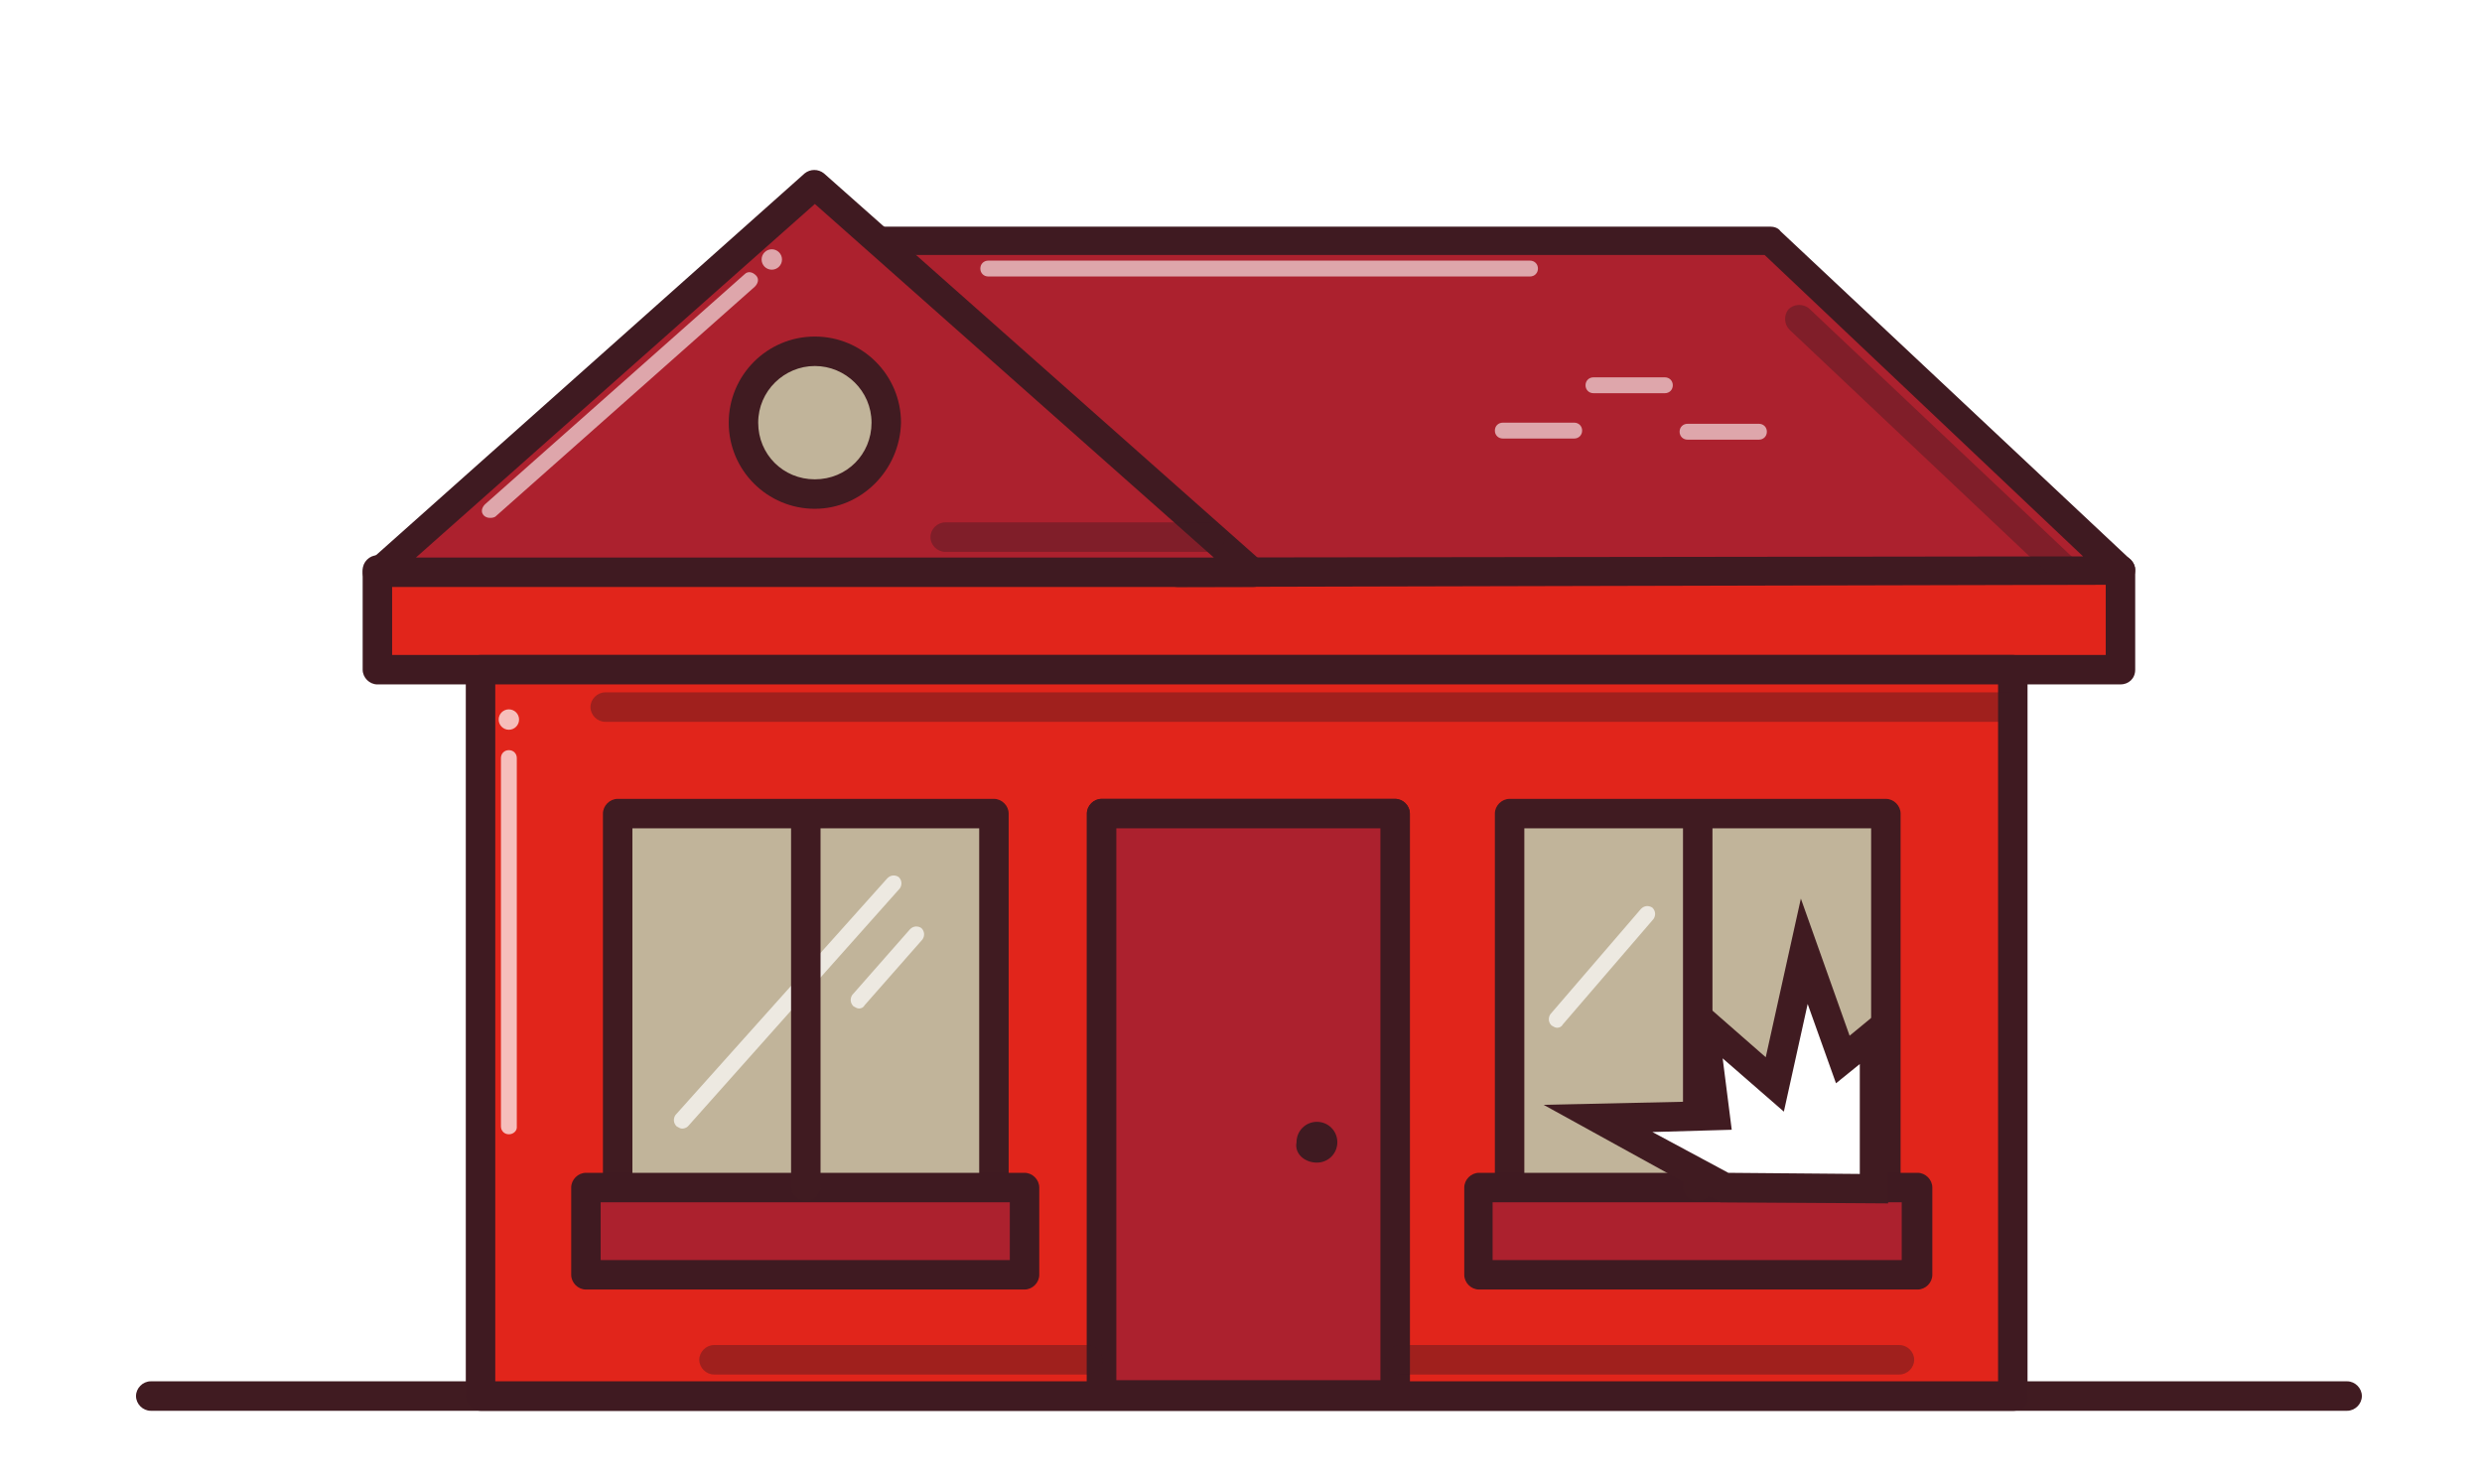 <?xml version="1.0" encoding="utf-8"?>
<!-- Generator: Adobe Illustrator 23.0.1, SVG Export Plug-In . SVG Version: 6.00 Build 0)  -->
<svg version="1.1" id="Layer_1" xmlns="http://www.w3.org/2000/svg" xmlns:xlink="http://www.w3.org/1999/xlink" x="0px" y="0px"
	 width="219px" height="131px" viewBox="0 0 219 131" style="enable-background:new 0 0 219 131;" xml:space="preserve">
<style type="text/css">
	.st0{fill:#401B21;}
	.st1{fill:#E1251B;stroke:#3F1A21;stroke-width:2.478;stroke-linecap:round;stroke-linejoin:round;stroke-miterlimit:10;}
	.st2{fill:#E8E3D9;}
	
		.st3{opacity:0.6;fill:none;stroke:#FFFFFF;stroke-width:1.343;stroke-linecap:round;stroke-miterlimit:22.926;enable-background:new    ;}
	
		.st4{opacity:0.4;fill:none;stroke:#401B21;stroke-width:2.478;stroke-linecap:round;stroke-linejoin:round;stroke-miterlimit:22.926;enable-background:new    ;}
	.st5{opacity:0.6;fill:#FFFFFF;enable-background:new    ;}
	.st6{fill:#3F1A21;}
	.st7{fill:none;stroke:#3F1A21;stroke-width:2.478;stroke-linecap:round;stroke-linejoin:round;stroke-miterlimit:10;}
	.st8{fill:#BA8750;stroke:#401B21;stroke-width:2.478;stroke-linecap:round;stroke-linejoin:round;stroke-miterlimit:10;}
	.st9{fill:#96CC7A;stroke:#3F1A21;stroke-width:2.478;stroke-linecap:round;stroke-linejoin:round;stroke-miterlimit:22.926;}
	.st10{fill:#96CC7A;}
	.st11{fill:none;stroke:#3F1A21;stroke-width:2.478;stroke-linecap:round;stroke-linejoin:round;stroke-miterlimit:22.926;}
	.st12{fill:#DCD4C6;stroke:#401B21;stroke-width:2.478;stroke-linecap:round;stroke-linejoin:round;stroke-miterlimit:22.926;}
	.st13{fill:#E1251B;stroke:#3F1A21;stroke-width:2.692;stroke-linejoin:round;stroke-miterlimit:10;}
	
		.st14{opacity:0.6;fill:none;stroke:#FFFFFF;stroke-width:1.343;stroke-linecap:round;stroke-linejoin:round;stroke-miterlimit:10;enable-background:new    ;}
	.st15{fill:#BAB6B7;stroke:#3F1A21;stroke-width:2.478;stroke-linecap:round;stroke-linejoin:round;stroke-miterlimit:10;}
	
		.st16{opacity:0.4;fill:none;stroke:#401B21;stroke-width:2.478;stroke-linecap:round;stroke-miterlimit:22.926;enable-background:new    ;}
	.st17{fill:#FFFFFF;}
	.st18{fill:#E1251B;stroke:#3F1A21;stroke-width:2.478;stroke-linejoin:round;stroke-miterlimit:10;}
	.st19{fill:#E1251B;stroke:#3F1A21;stroke-width:2.478;stroke-linecap:round;stroke-linejoin:round;stroke-miterlimit:10;}
	
		.st20{opacity:0.6;fill:none;stroke:#FFFFFF;stroke-width:2.478;stroke-linecap:round;stroke-linejoin:round;stroke-miterlimit:10;enable-background:new    ;}
	.st21{fill:#E8E3D9;stroke:#3F1A21;stroke-width:2.478;stroke-linecap:round;stroke-linejoin:round;stroke-miterlimit:10;}
	.st22{opacity:0.4;}
	.st23{fill:none;stroke:#231F20;stroke-width:2.478;stroke-linecap:round;stroke-linejoin:round;stroke-miterlimit:10;}
	.st24{fill:none;stroke:#3F1A21;stroke-width:2.478;stroke-linecap:round;stroke-linejoin:round;stroke-miterlimit:10;}
	
		.st25{opacity:0.6;fill:none;stroke:#FFFFFF;stroke-width:1.343;stroke-linecap:round;stroke-linejoin:round;stroke-miterlimit:22.926;enable-background:new    ;}
	.st26{fill:#E1DACD;stroke:#401B21;stroke-width:2.478;stroke-linejoin:round;stroke-miterlimit:10;}
	.st27{fill:#AC1B23;}
	.st28{fill:#3B2224;}
	.st29{fill:#71706D;}
	.st30{fill:#E1251B;}
	.st31{opacity:0.4;fill:#3C2225;enable-background:new    ;}
	.st32{fill:#BF8746;}
	.st33{opacity:0.4;fill:#401B21;enable-background:new    ;}
	.st34{fill:#231F20;}
	.st35{fill:#3F1B22;}
	.st36{fill:#D4D5D4;}
	.st37{opacity:0.6;}
	.st38{fill:#0E4E95;}
	.st39{clip-path:url(#SVGID_3_);fill:#0E4E95;}
	
		.st40{opacity:0.6;fill:none;stroke:#FFFFFF;stroke-width:1.2;stroke-linecap:round;stroke-linejoin:round;stroke-miterlimit:22.926;enable-background:new    ;}
	.st41{fill:#3E1A21;}
	.st42{fill:#AC212E;}
	.st43{fill:#C2B59B;}
	.st44{fill:#DE2626;}
	.st45{fill:#3F1B21;}
	.st46{fill:#ECADAC;}
	.st47{fill:#AE9496;}
	.st48{fill:#8F191B;}
	.st49{fill:#E02826;}
	.st50{fill:#AC222E;}
	.st51{fill:#EDADAC;}
	.st52{fill:#AD9397;}
	.st53{fill:#AD9498;}
	.st54{fill:#8F191C;}
	.st55{fill:#401B22;}
	.st56{fill:#401C23;}
	.st57{fill:#DE2726;}
	.st58{fill:#E8E4D9;}
	.st59{fill:#EDAEAD;}
	.st60{fill:#AE9497;}
	.st61{fill:#91191C;}
	.st62{fill:url(#Border_Stroke_2_);}
	.st63{fill-rule:evenodd;clip-rule:evenodd;fill:url(#Border_2_);}
	.st64{fill-rule:evenodd;clip-rule:evenodd;fill:#E0C987;fill-opacity:0.1;}
	.st65{fill:url(#SVGID_4_);}
	.st66{fill:#FFF2AB;fill-opacity:0.35;}
	.st67{fill-rule:evenodd;clip-rule:evenodd;fill:#FFFFFF;fill-opacity:0.15;}
	.st68{fill:#CDB577;}
	.st69{fill-rule:evenodd;clip-rule:evenodd;fill:#FFF9E1;}
	.st70{fill-rule:evenodd;clip-rule:evenodd;fill:#338C42;}
	.st71{fill-rule:evenodd;clip-rule:evenodd;fill:url(#SVGID_6_);}
	.st72{fill-rule:evenodd;clip-rule:evenodd;fill:url(#SVGID_7_);}
	.st73{fill-rule:evenodd;clip-rule:evenodd;fill:#38B449;}
	.st74{fill:#FFF9E1;}
	.st75{fill:#1F1B11;}
	.st76{fill:#CEB896;}
	.st77{fill:#BAB6B7;}
	.st78{fill:#AC212E;stroke:#3F1A21;stroke-width:2.478;stroke-linecap:round;stroke-linejoin:round;stroke-miterlimit:10;}
	.st79{fill-rule:evenodd;clip-rule:evenodd;fill:#3F1A21;}
	.st80{fill:#C1B49A;stroke:#401B21;stroke-width:2.478;stroke-linecap:round;stroke-linejoin:round;stroke-miterlimit:22.926;}
	.st81{opacity:0.7;}
	.st82{fill:none;stroke:#FFFFFF;stroke-width:1.343;stroke-linecap:round;stroke-linejoin:round;stroke-miterlimit:22.926;}
	
		.st83{opacity:0.4;fill:none;stroke:#3F1A21;stroke-width:2.478;stroke-linecap:round;stroke-linejoin:round;stroke-miterlimit:10;enable-background:new    ;}
	.st84{fill:#AC212E;stroke:#3F1A21;stroke-width:2.478;stroke-linecap:round;stroke-linejoin:round;stroke-miterlimit:10;}
	.st85{fill:none;stroke:#FFFFFF;stroke-width:1.343;stroke-linecap:round;stroke-miterlimit:22.926;}
	.st86{fill:none;stroke:#401B21;stroke-width:2.478;stroke-linecap:round;stroke-linejoin:round;stroke-miterlimit:22.926;}
	.st87{fill:#BAB6B7;stroke:#3F1A21;stroke-width:2.478;stroke-linecap:round;stroke-linejoin:round;stroke-miterlimit:10;}
	.st88{opacity:0.5;clip-path:url(#SVGID_9_);fill:#2FBEEA;enable-background:new    ;}
	.st89{fill:#C1B49A;}
	.st90{opacity:0.4;fill:#3F1A21;enable-background:new    ;}
	.st91{fill:#F4CF35;}
	.st92{fill:#BA8750;}
	.st93{fill:#F7941D;}
	.st94{fill:#666666;}
	.st95{fill:#535050;}
	.st96{fill:none;}
	.st97{fill:#E1251B;stroke:#401B21;stroke-width:2.478;stroke-miterlimit:10;}
	.st98{fill:none;stroke:#401B21;stroke-width:2.478;stroke-linecap:round;stroke-linejoin:round;stroke-miterlimit:10;}
	
		.st99{clip-path:url(#SVGID_11_);fill:none;stroke:#FFFFFF;stroke-width:2.1;stroke-linecap:round;stroke-linejoin:round;stroke-miterlimit:22.926;}
	
		.st100{clip-path:url(#SVGID_13_);fill:none;stroke:#FFFFFF;stroke-width:2.1;stroke-linecap:round;stroke-linejoin:round;stroke-miterlimit:22.926;}
	
		.st101{clip-path:url(#SVGID_15_);fill:none;stroke:#FFFFFF;stroke-width:2.1;stroke-linecap:round;stroke-linejoin:round;stroke-miterlimit:22.926;}
	
		.st102{clip-path:url(#SVGID_17_);fill:none;stroke:#FFFFFF;stroke-width:2.1;stroke-linecap:round;stroke-linejoin:round;stroke-miterlimit:22.926;}
	
		.st103{clip-path:url(#SVGID_19_);fill:none;stroke:#FFFFFF;stroke-width:2.1;stroke-linecap:round;stroke-linejoin:round;stroke-miterlimit:22.926;}
	
		.st104{clip-path:url(#SVGID_21_);fill:none;stroke:#401B21;stroke-width:2.478;stroke-linecap:round;stroke-linejoin:round;stroke-miterlimit:22.926;}
	
		.st105{clip-path:url(#SVGID_23_);fill:none;stroke:#401B21;stroke-width:2.478;stroke-linecap:round;stroke-linejoin:round;stroke-miterlimit:22.926;}
	
		.st106{clip-path:url(#SVGID_25_);fill:none;stroke:#401B21;stroke-width:2.478;stroke-linecap:round;stroke-linejoin:round;stroke-miterlimit:22.926;}
	
		.st107{clip-path:url(#SVGID_27_);fill:none;stroke:#401B21;stroke-width:2.478;stroke-linecap:round;stroke-linejoin:round;stroke-miterlimit:22.926;}
	
		.st108{opacity:0.4;fill:none;stroke:#401B21;stroke-width:2.478;stroke-linecap:round;stroke-miterlimit:10;enable-background:new    ;}
	.st109{fill:#E8E3D9;stroke:#401B21;stroke-width:2.478;stroke-linecap:round;stroke-linejoin:round;stroke-miterlimit:10;}
	.st110{fill:#DF2926;}
	.st111{fill:#B9B6B7;}
	.st112{fill:#3E1920;}
	.st113{fill:#E7E2D8;}
	.st114{clip-path:url(#SVGID_29_);}
	.st115{fill:#EAE5DB;}
	.st116{clip-path:url(#SVGID_31_);fill:#FFFFFF;}
	.st117{clip-path:url(#SVGID_33_);fill:#3F1A21;}
	.st118{clip-path:url(#SVGID_35_);}
	
		.st119{opacity:0.6;fill:none;stroke:#FFFFFF;stroke-width:1.5;stroke-linecap:round;stroke-linejoin:round;stroke-miterlimit:3.999;enable-background:new    ;}
	.st120{clip-path:url(#SVGID_37_);}
	.st121{fill:#1B1012;}
	.st122{opacity:0.6;fill:#3F1A21;enable-background:new    ;}
	.st123{fill:url(#Border_Stroke_3_);}
	.st124{fill-rule:evenodd;clip-rule:evenodd;fill:url(#Border_3_);}
	.st125{fill:url(#SVGID_38_);}
	.st126{fill-rule:evenodd;clip-rule:evenodd;fill:url(#SVGID_39_);}
	.st127{fill-rule:evenodd;clip-rule:evenodd;fill:url(#SVGID_40_);}
	.st128{fill:#E2261D;}
	.st129{fill:#676766;}
	.st130{fill:#E1DACE;}
	.st131{fill:#211F1F;}
	.st132{fill:#45121A;}
	.st133{opacity:0.3;fill:#FFFFFF;enable-background:new    ;}
	.st134{fill:#E01A22;}
	.st135{fill:#C1B499;}
	.st136{fill:#3F1B20;}
	.st137{fill:#F39322;}
	.st138{fill:#3E3238;}
	.st139{fill:#ADADAE;}
	.st140{fill:#FF9300;}
	.st141{opacity:0.6;fill:#E9E5DA;enable-background:new    ;}
	.st142{opacity:0.8;fill:#E9E5DA;enable-background:new    ;}
	.st143{fill:#373737;}
	.st144{opacity:0.4;fill:#3F1B21;enable-background:new    ;}
	.st145{filter:url(#Adobe_OpacityMaskFilter);}
	.st146{fill-rule:evenodd;clip-rule:evenodd;fill:#FFFFFF;}
	.st147{mask:url(#mask-2_2_);fill:#FFFFFE;}
	.st148{filter:url(#Adobe_OpacityMaskFilter_1_);}
	.st149{mask:url(#mask-4_2_);fill:#007CC2;}
	.st150{fill:#104D92;}
	.st151{filter:url(#Adobe_OpacityMaskFilter_2_);}
	.st152{mask:url(#mask-2_1_);fill:#FFFFFE;}
	.st153{filter:url(#Adobe_OpacityMaskFilter_3_);}
	.st154{mask:url(#mask-4_1_);fill:#007CC2;}
	.st155{fill-rule:evenodd;clip-rule:evenodd;fill:#007CC2;}
	.st156{fill-rule:evenodd;clip-rule:evenodd;fill:#0F4B91;}
</style>
<g>
	<path class="st0" d="M207.1,124.5H13.3c-0.7,0-1.3-0.6-1.3-1.3s0.6-1.3,1.3-1.3h193.8c0.7,0,1.3,0.6,1.3,1.3
		S207.8,124.5,207.1,124.5z"/>
	<g>
		<g>
			<g>
				<g>
					<rect x="33.3" y="50.4" class="st30" width="153.8" height="8.8"/>
					<path class="st6" d="M187.1,60.4H33.3c-0.7,0-1.3-0.6-1.3-1.3v-8.8c0-0.7,0.6-1.3,1.3-1.3h153.8c0.7,0,1.3,0.6,1.3,1.3v8.8
						C188.4,59.9,187.8,60.4,187.1,60.4z M34.6,57.8h151.2v-6.2H34.6V57.8z"/>
				</g>
				<g>
					<rect x="42.4" y="59.1" class="st30" width="135.2" height="64.1"/>
					<path class="st6" d="M177.7,124.5H42.4c-0.7,0-1.3-0.6-1.3-1.3V59.1c0-0.7,0.6-1.3,1.3-1.3h135.2c0.7,0,1.3,0.6,1.3,1.3v64.1
						C179,124,178.4,124.5,177.7,124.5z M43.7,121.9h132.6V60.4H43.7V121.9z"/>
				</g>
				<g>
					<g>
						<rect x="97.2" y="71.8" class="st42" width="25.9" height="51.3"/>
						<path class="st6" d="M123.1,124.4H97.2c-0.7,0-1.3-0.6-1.3-1.3V71.8c0-0.7,0.6-1.3,1.3-1.3h25.9c0.7,0,1.3,0.6,1.3,1.3v51.3
							C124.4,123.8,123.8,124.4,123.1,124.4z M98.5,121.8h23.3V73.1H98.5V121.8z"/>
					</g>
				</g>
				<path class="st79" d="M116.2,102.6c1,0,1.8-0.8,1.8-1.8c0-1-0.8-1.8-1.8-1.8c-1,0-1.8,0.8-1.8,1.8
					C114.2,101.8,115.1,102.6,116.2,102.6z"/>
				<g>
					<g>
						<rect x="97.2" y="71.8" class="st42" width="25.9" height="51.3"/>
						<path class="st6" d="M123.1,124.4H97.2c-0.7,0-1.3-0.6-1.3-1.3V71.8c0-0.7,0.6-1.3,1.3-1.3h25.9c0.7,0,1.3,0.6,1.3,1.3v51.3
							C124.4,123.8,123.8,124.4,123.1,124.4z M98.5,121.8h23.3V73.1H98.5V121.8z"/>
					</g>
				</g>
				<g>
					<g>
						<rect x="54.5" y="71.8" class="st89" width="33.2" height="35.8"/>
						<path class="st0" d="M87.7,109H54.5c-0.7,0-1.3-0.6-1.3-1.3V71.8c0-0.7,0.6-1.3,1.3-1.3h33.2c0.7,0,1.3,0.6,1.3,1.3v35.8
							C89,108.4,88.4,109,87.7,109z M55.8,106.4h30.6V73.1H55.8V106.4z"/>
					</g>
					<g>
						<rect x="51.7" y="104.8" class="st42" width="38.7" height="7.7"/>
						<path class="st6" d="M90.4,113.8H51.7c-0.7,0-1.3-0.6-1.3-1.3v-7.7c0-0.7,0.6-1.3,1.3-1.3h38.7c0.7,0,1.3,0.6,1.3,1.3v7.7
							C91.7,113.2,91.1,113.8,90.4,113.8z M53,111.2h36.1v-5.1H53V111.2z"/>
					</g>
				</g>
				<g>
					<g>
						<rect x="133.2" y="71.8" class="st89" width="33.2" height="35.8"/>
						<path class="st0" d="M166.4,109h-33.2c-0.7,0-1.3-0.6-1.3-1.3V71.8c0-0.7,0.6-1.3,1.3-1.3h33.2c0.7,0,1.3,0.6,1.3,1.3v35.8
							C167.7,108.4,167.1,109,166.4,109z M134.5,106.4h30.6V73.1h-30.6V106.4z"/>
					</g>
					<g>
						<rect x="130.4" y="104.8" class="st42" width="38.7" height="7.7"/>
						<path class="st6" d="M169.2,113.8h-38.7c-0.7,0-1.3-0.6-1.3-1.3v-7.7c0-0.7,0.6-1.3,1.3-1.3h38.7c0.7,0,1.3,0.6,1.3,1.3v7.7
							C170.5,113.2,169.9,113.8,169.2,113.8z M131.7,111.2h36.1v-5.1h-36.1V111.2z"/>
					</g>
				</g>
				<path class="st33" d="M167.6,121.3h-44.1c-0.7,0-1.3-0.6-1.3-1.3s0.6-1.3,1.3-1.3h44.1c0.7,0,1.3,0.6,1.3,1.3
					S168.3,121.3,167.6,121.3z"/>
				<path class="st33" d="M95.9,121.3H63c-0.7,0-1.3-0.6-1.3-1.3s0.6-1.3,1.3-1.3h33c0.7,0,1.3,0.6,1.3,1.3S96.6,121.3,95.9,121.3z"
					/>
				<path class="st33" d="M177.5,63.7H53.4c-0.7,0-1.3-0.6-1.3-1.3s0.6-1.3,1.3-1.3h124.1c0.7,0,1.3,0.6,1.3,1.3
					S178.2,63.7,177.5,63.7z"/>
				<g class="st81">
					<path class="st17" d="M44.9,100.1c-0.4,0-0.7-0.3-0.7-0.7V66.9c0-0.4,0.3-0.7,0.7-0.7c0.4,0,0.7,0.3,0.7,0.7v32.6
						C45.6,99.8,45.3,100.1,44.9,100.1z"/>
					<circle class="st17" cx="44.9" cy="63.5" r="0.9"/>
					<path class="st17" d="M60.2,99.6c-0.2,0-0.3-0.1-0.5-0.2c-0.3-0.3-0.3-0.7-0.1-1l18.7-20.9c0.3-0.3,0.7-0.3,1-0.1
						c0.3,0.3,0.3,0.7,0.1,1L60.7,99.4C60.6,99.5,60.4,99.6,60.2,99.6z"/>
					<path class="st17" d="M75.8,89c-0.2,0-0.3-0.1-0.5-0.2c-0.3-0.3-0.3-0.7-0.1-1l5.1-5.8c0.3-0.3,0.7-0.3,1-0.1
						c0.3,0.3,0.3,0.7,0.1,1l-5.1,5.8C76.2,88.9,76,89,75.8,89z"/>
					<path class="st17" d="M137.4,90.7c-0.2,0-0.3-0.1-0.5-0.2c-0.3-0.3-0.3-0.7-0.1-1l8-9.3c0.3-0.3,0.7-0.3,1-0.1
						c0.3,0.3,0.3,0.7,0.1,1l-8,9.3C137.8,90.6,137.6,90.7,137.4,90.7z"/>
				</g>
				<g>
					<path class="st90" d="M169.9,43.8h-6.5c-0.7,0-1.3-0.6-1.3-1.3s0.6-1.3,1.3-1.3h6.5c0.7,0,1.3,0.6,1.3,1.3
						S170.7,43.8,169.9,43.8z"/>
					<path class="st90" d="M153.1,43.8h-6.5c-0.7,0-1.3-0.6-1.3-1.3s0.6-1.3,1.3-1.3h6.5c0.7,0,1.3,0.6,1.3,1.3
						S153.8,43.8,153.1,43.8z"/>
					<path class="st90" d="M161.3,37.4h-6.5c-0.7,0-1.3-0.6-1.3-1.3s0.6-1.3,1.3-1.3h6.5c0.7,0,1.3,0.6,1.3,1.3S162,37.4,161.3,37.4
						z"/>
				</g>
				<path class="st79" d="M116.2,102.6c1,0,1.8-0.8,1.8-1.8c0-1-0.8-1.8-1.8-1.8c-1,0-1.8,0.8-1.8,1.8
					C114.2,101.8,115.1,102.6,116.2,102.6z"/>
				<g>
					<polygon class="st42" points="156.2,21.2 71.1,21.2 103.9,50.5 187.1,50.4 					"/>
					<path class="st6" d="M103.9,51.8c-0.3,0-0.6-0.1-0.9-0.3L70.2,22.2c-0.4-0.4-0.5-0.9-0.3-1.4c0.2-0.5,0.7-0.8,1.2-0.8h85.1
						c0.3,0,0.7,0.1,0.9,0.4L188,49.4c0.4,0.4,0.5,0.9,0.3,1.4c-0.2,0.5-0.7,0.8-1.2,0.8L103.9,51.8
						C103.9,51.8,103.9,51.8,103.9,51.8z M74.5,22.5l29.9,26.7l79.4-0.1l-28.1-26.6H74.5z"/>
				</g>
				<g>
					<polygon class="st42" points="71.9,16.3 110.6,50.5 33.3,50.5 					"/>
					<path class="st6" d="M110.6,51.8H33.3c-0.5,0-1-0.3-1.2-0.8c-0.2-0.5-0.1-1.1,0.4-1.4L71,15.3c0.5-0.4,1.2-0.4,1.7,0l38.7,34.3
						c0.4,0.4,0.5,0.9,0.4,1.4C111.6,51.5,111.1,51.8,110.6,51.8z M36.7,49.2h70.4L71.9,18L36.7,49.2z"/>
				</g>
				<path class="st33" d="M182.2,51.6c-0.3,0-0.6-0.1-0.9-0.4l-23.4-22.1c-0.5-0.5-0.5-1.3-0.1-1.8c0.5-0.5,1.3-0.5,1.8-0.1
					l23.4,22.1c0.5,0.5,0.5,1.3,0.1,1.8C182.9,51.4,182.6,51.6,182.2,51.6z"/>
				<g class="st37">
					<path class="st17" d="M43.2,45.7c-0.2,0-0.4-0.1-0.5-0.2c-0.3-0.3-0.2-0.7,0.1-1l22.9-20.3c0.3-0.3,0.7-0.2,1,0.1
						c0.3,0.3,0.2,0.7-0.1,1L43.7,45.6C43.5,45.7,43.4,45.7,43.2,45.7z"/>
					<path class="st17" d="M135,24.4H87.2c-0.4,0-0.7-0.3-0.7-0.7c0-0.4,0.3-0.7,0.7-0.7H135c0.4,0,0.7,0.3,0.7,0.7
						C135.7,24.1,135.4,24.4,135,24.4z"/>
					<circle class="st17" cx="68.1" cy="22.9" r="0.9"/>
					<g>
						<path class="st17" d="M155.2,38.8h-6.3c-0.4,0-0.7-0.3-0.7-0.7c0-0.4,0.3-0.7,0.7-0.7h6.3c0.4,0,0.7,0.3,0.7,0.7
							C155.9,38.5,155.6,38.8,155.2,38.8z"/>
						<path class="st17" d="M138.9,38.7h-6.3c-0.4,0-0.7-0.3-0.7-0.7s0.3-0.7,0.7-0.7h6.3c0.4,0,0.7,0.3,0.7,0.7
							S139.3,38.7,138.9,38.7z"/>
						<path class="st17" d="M146.9,34.7h-6.3c-0.4,0-0.7-0.3-0.7-0.7s0.3-0.7,0.7-0.7h6.3c0.4,0,0.7,0.3,0.7,0.7
							S147.3,34.7,146.9,34.7z"/>
					</g>
				</g>
				<path class="st33" d="M106.8,48.7H83.4c-0.7,0-1.3-0.6-1.3-1.3s0.6-1.3,1.3-1.3h23.4c0.7,0,1.3,0.6,1.3,1.3
					S107.5,48.7,106.8,48.7z"/>
				<g>
					<circle class="st89" cx="71.9" cy="37.3" r="6.3"/>
					<path class="st0" d="M71.9,44.9c-4.2,0-7.6-3.4-7.6-7.6c0-4.2,3.4-7.6,7.6-7.6c4.2,0,7.6,3.4,7.6,7.6
						C79.4,41.5,76,44.9,71.9,44.9z M71.9,32.3c-2.7,0-5,2.2-5,5s2.2,5,5,5s5-2.2,5-5S74.6,32.3,71.9,32.3z"/>
				</g>
				<path class="st0" d="M71.1,106c-0.7,0-1.3-0.6-1.3-1.3V72.2c0-0.7,0.6-1.3,1.3-1.3s1.3,0.6,1.3,1.3v32.4
					C72.4,105.4,71.8,106,71.1,106z"/>
				<path class="st0" d="M149.8,106c-0.7,0-1.3-0.6-1.3-1.3V72.1c0-0.7,0.6-1.3,1.3-1.3c0.7,0,1.3,0.6,1.3,1.3v32.6
					C151.1,105.4,150.5,106,149.8,106z"/>
			</g>
			<g>
				<g>
					<polygon class="st17" points="152.2,104.8 141,98.6 151.4,98.4 150.3,90.1 156.6,95.6 159.2,83.9 162.6,93.4 165.4,91.2 
						165.4,104.9 					"/>
					<path class="st0" d="M166.7,106.2l-14.9-0.1l-15.6-8.6l13.7-0.3l-1.3-10.2l7.2,6.3l3.1-14l4.3,12.1l3.4-2.8V106.2z
						 M152.5,103.5l11.6,0.1v-9.7l-2.1,1.7l-2.5-7l-2.1,9.5l-5.4-4.7l0.8,6.3l-7,0.2L152.5,103.5z"/>
				</g>
			</g>
		</g>
	</g>
</g>
</svg>
